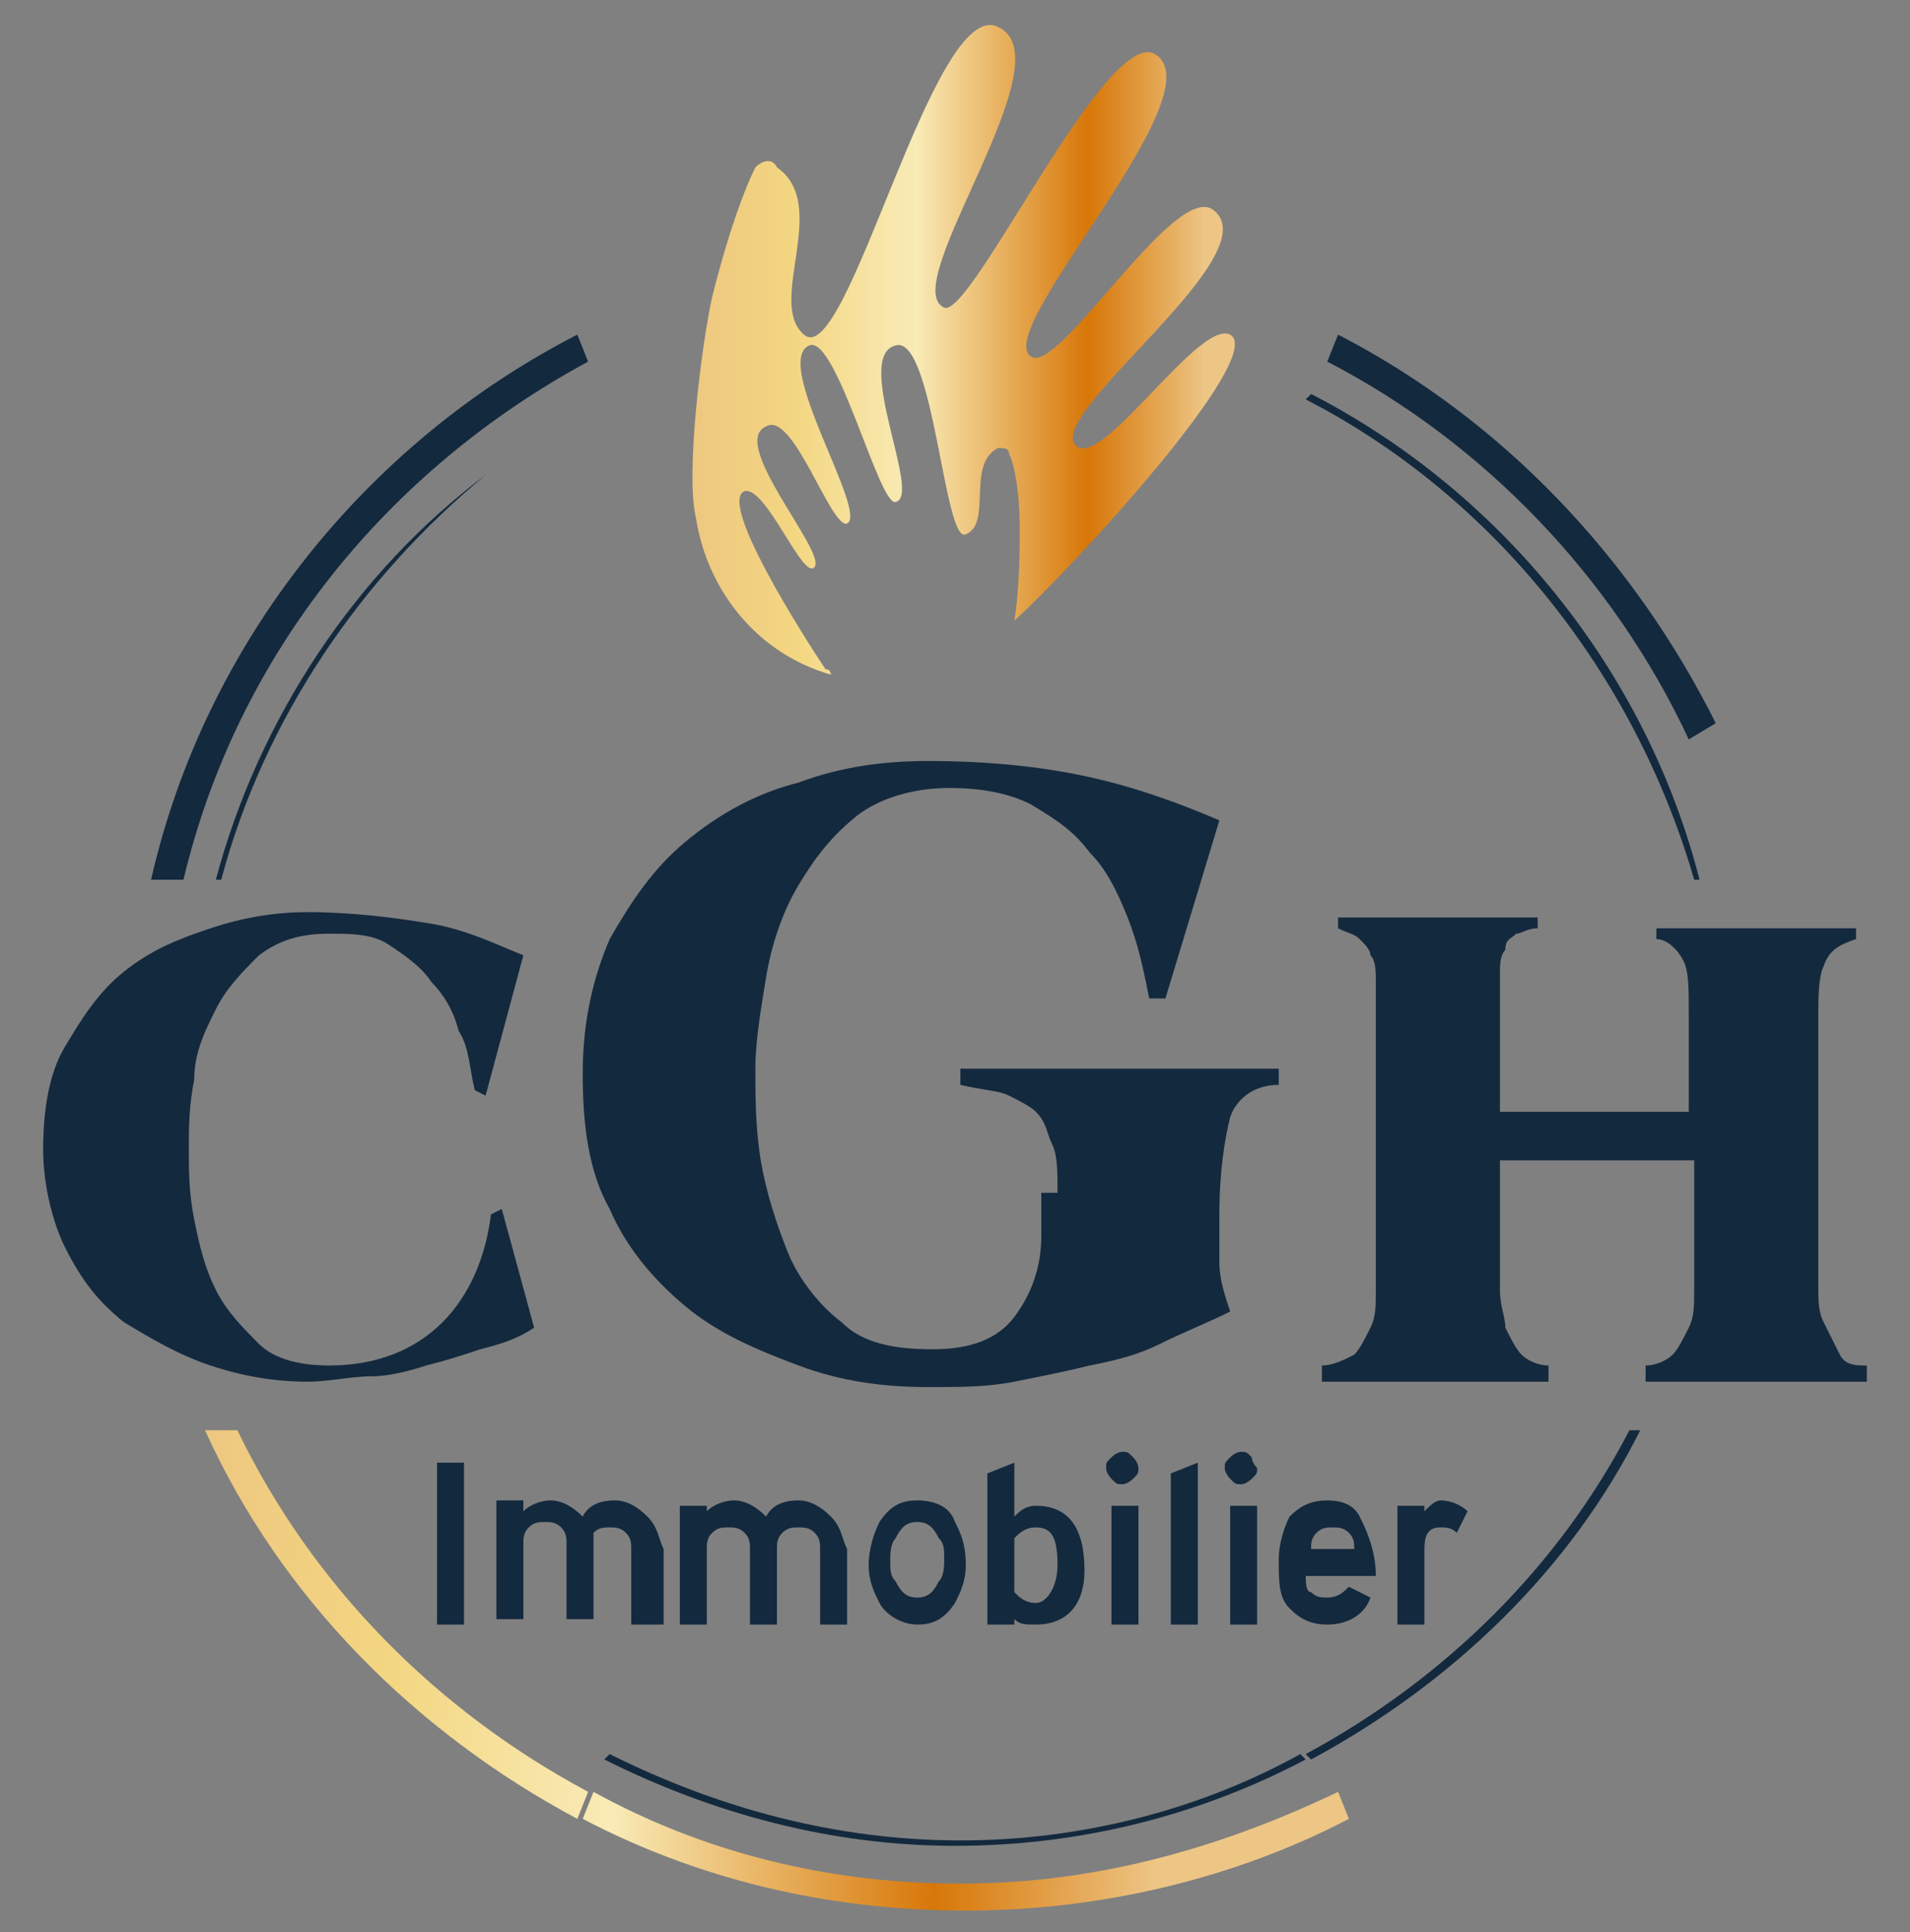 <?xml version="1.0" encoding="utf-8"?>
<!-- Generator: Adobe Illustrator 22.0.1, SVG Export Plug-In . SVG Version: 6.00 Build 0)  -->
<svg version="1.1" id="Calque_1" xmlns="http://www.w3.org/2000/svg" xmlns:xlink="http://www.w3.org/1999/xlink" x="0px" y="0px"
	 viewBox="0 0 35.4 35.8" style="enable-background:new 0 0 35.4 35.8;" xml:space="preserve">
<rect x="0" y="0" width="35.4" height="35.8" fill="#808080" stroke="none"/>
<style type="text/css">
	.st0{fill:url(#XMLID_7_);}
	.st1{fill:url(#XMLID_8_);}
	.st2{fill:url(#XMLID_9_);}
	.st3{fill:#13293E;}
</style>
<linearGradient id="XMLID_7_" gradientUnits="userSpaceOnUse" x1="12.877" y1="6.454" x2="22.856" y2="6.454">
	<stop  offset="5.618000e-03" style="stop-color:#EEC880"/>
	<stop  offset="0.185" style="stop-color:#F3D681"/>
	<stop  offset="0.41" style="stop-color:#F9EBB7"/>
	<stop  offset="0.73" style="stop-color:#D77708"/>
	<stop  offset="0.891" style="stop-color:#E7B063"/>
	<stop  offset="0.949" style="stop-color:#EDC686"/>
</linearGradient>
<path id="XMLID_3770_" class="st0" d="M22.8,6.2c-0.6-0.3-2.5,2.7-2.9,2c-0.3-0.7,3.6-3.5,2.6-4.3c-0.7-0.6-2.9,3.1-3.4,2.7
	c-0.7-0.5,3.5-4.9,2.3-5.6c-0.9-0.5-3.4,4.9-3.9,4.7c-0.9-0.4,2.3-4.6,1-5.2c-1.2-0.6-2.8,6.4-3.6,5.7c-0.7-0.6,0.5-2.4-0.5-3.1
	C14.3,2.9,14.1,3,14,3.1c-0.2,0.4-0.5,1.2-0.8,2.4c-0.2,0.9-0.5,3.3-0.3,4.1c0.2,1.3,1.1,2.5,2.5,2.9c0,0,0-0.1-0.1-0.1
	c-0.4-0.6-2-3.1-1.5-3.3c0.4-0.1,1.1,1.7,1.3,1.4c0.2-0.3-1.6-2.3-0.9-2.6c0.5-0.3,1.2,1.9,1.5,1.8c0.4-0.2-1.4-3-0.7-3.3
	c0.5-0.2,1.3,3,1.6,2.9c0.5-0.1-0.8-2.7,0-2.9c0.7-0.2,0.9,3.7,1.3,3.5c0.5-0.2,0-1.3,0.6-1.6c0.1,0,0.2,0,0.2,0.1
	c0.1,0.2,0.2,0.7,0.2,1.4c0,0.3,0,1.1-0.1,1.7c0,0,0,0,0,0C19.8,10.6,23.5,6.6,22.8,6.2z"/>
<g id="XMLID_66_">
	<linearGradient id="XMLID_8_" gradientUnits="userSpaceOnUse" x1="3.639" y1="33.719" x2="22.413" y2="34.342">
		<stop  offset="5.618000e-03" style="stop-color:#EEC880"/>
		<stop  offset="0.185" style="stop-color:#F3D681"/>
		<stop  offset="0.41" style="stop-color:#F9EBB7"/>
		<stop  offset="0.73" style="stop-color:#D77708"/>
		<stop  offset="0.891" style="stop-color:#E7B063"/>
		<stop  offset="0.949" style="stop-color:#EDC686"/>
	</linearGradient>
	<path id="XMLID_1251_" class="st1" d="M17.8,34.9c-2.5,0-4.8-0.6-6.8-1.7l-0.2,0.5c2.1,1.1,4.5,1.7,7.1,1.7c2.5,0,5-0.6,7.1-1.7
		l-0.2-0.5C22.5,34.3,20.2,34.9,17.8,34.9z"/>
	<linearGradient id="XMLID_9_" gradientUnits="userSpaceOnUse" x1="3.764" y1="29.954" x2="22.538" y2="30.576">
		<stop  offset="5.618000e-03" style="stop-color:#EEC880"/>
		<stop  offset="0.185" style="stop-color:#F3D681"/>
		<stop  offset="0.41" style="stop-color:#F9EBB7"/>
		<stop  offset="0.73" style="stop-color:#D77708"/>
		<stop  offset="0.891" style="stop-color:#E7B063"/>
		<stop  offset="0.949" style="stop-color:#EDC686"/>
	</linearGradient>
	<path id="XMLID_1247_" class="st2" d="M4.4,26.5H3.8c1.4,3.1,3.9,5.6,6.9,7.2l0.2-0.5C8.1,31.7,5.8,29.4,4.4,26.5z"/>
</g>
<g id="XMLID_5_">
	<g id="XMLID_4_">
		<path id="XMLID_59_" class="st3" d="M8.6,30.1H8.1v-3h0.5V30.1z"/>
		<path id="XMLID_57_" class="st3" d="M12.2,30.1h-0.5v-1.4c0-0.1,0-0.2-0.1-0.3c-0.1-0.1-0.2-0.1-0.3-0.1c-0.1,0-0.2,0-0.3,0.1
			C11,28.4,11,28.5,11,28.6v1.4h-0.5v-1.4c0-0.1,0-0.2-0.1-0.3c-0.1-0.1-0.2-0.1-0.3-0.1c-0.1,0-0.2,0-0.3,0.1s-0.1,0.2-0.1,0.3v1.4
			H9.2v-2.2h0.5V28c0.1-0.1,0.3-0.2,0.5-0.2c0.2,0,0.4,0.1,0.6,0.3c0.1-0.2,0.3-0.3,0.6-0.3c0.2,0,0.4,0.1,0.6,0.3
			c0.2,0.2,0.2,0.4,0.3,0.6V30.1z"/>
		<path id="XMLID_55_" class="st3" d="M15.7,30.1h-0.5v-1.4c0-0.1,0-0.2-0.1-0.3c-0.1-0.1-0.2-0.1-0.3-0.1c-0.1,0-0.2,0-0.3,0.1
			c-0.1,0.1-0.1,0.2-0.1,0.3v1.4h-0.5v-1.4c0-0.1,0-0.2-0.1-0.3c-0.1-0.1-0.2-0.1-0.3-0.1c-0.1,0-0.2,0-0.3,0.1s-0.1,0.2-0.1,0.3
			v1.4h-0.5v-2.2h0.5V28c0.1-0.1,0.3-0.2,0.5-0.2c0.2,0,0.4,0.1,0.6,0.3c0.1-0.2,0.3-0.3,0.6-0.3c0.2,0,0.4,0.1,0.6,0.3
			c0.2,0.2,0.2,0.4,0.3,0.6V30.1z"/>
		<path id="XMLID_52_" class="st3" d="M17.9,29c0,0.3-0.1,0.5-0.2,0.7c-0.2,0.3-0.4,0.4-0.7,0.4c-0.3,0-0.6-0.2-0.7-0.4
			c-0.1-0.2-0.2-0.4-0.2-0.7c0-0.3,0.1-0.6,0.2-0.8c0.2-0.3,0.4-0.4,0.7-0.4c0.3,0,0.6,0.1,0.7,0.4C17.8,28.4,17.9,28.6,17.9,29z
			 M17,29.6c0.2,0,0.3-0.1,0.4-0.3c0.1-0.1,0.1-0.3,0.1-0.4c0-0.2,0-0.3-0.1-0.4c-0.1-0.2-0.2-0.3-0.4-0.3c-0.2,0-0.3,0.1-0.4,0.3
			c-0.1,0.1-0.1,0.3-0.1,0.4c0,0.2,0,0.3,0.1,0.4C16.7,29.5,16.8,29.6,17,29.6z"/>
		<path id="XMLID_49_" class="st3" d="M19.2,30.1c-0.2,0-0.3,0-0.4-0.1v0.1h-0.5v-2.8l0.5-0.2v1c0.1-0.1,0.2-0.2,0.4-0.2
			c0.6,0,0.9,0.4,0.9,1.2C20.1,29.7,19.8,30.1,19.2,30.1z M19.6,29c0-0.5-0.1-0.7-0.4-0.7c-0.2,0-0.3,0.1-0.4,0.2v1
			c0.1,0.1,0.2,0.2,0.4,0.2C19.4,29.7,19.6,29.4,19.6,29z"/>
		<path id="XMLID_46_" class="st3" d="M21.1,27.2c0,0.1,0,0.1-0.1,0.2c0,0-0.1,0.1-0.2,0.1c-0.1,0-0.1,0-0.2-0.1
			c0,0-0.1-0.1-0.1-0.2c0-0.1,0-0.1,0.1-0.2c0,0,0.1-0.1,0.2-0.1c0.1,0,0.1,0,0.2,0.1C21.1,27.1,21.1,27.2,21.1,27.2z M21.1,30.1
			h-0.5v-2.2h0.5V30.1z"/>
		<path id="XMLID_44_" class="st3" d="M22.2,30.1h-0.5v-2.8l0.5-0.2V30.1z"/>
		<path id="XMLID_41_" class="st3" d="M23.3,27.2c0,0.1,0,0.1-0.1,0.2c0,0-0.1,0.1-0.2,0.1c-0.1,0-0.1,0-0.2-0.1
			c0,0-0.1-0.1-0.1-0.2c0-0.1,0-0.1,0.1-0.2c0,0,0.1-0.1,0.2-0.1c0.1,0,0.1,0,0.2,0.1C23.2,27.1,23.3,27.2,23.3,27.2z M23.3,30.1
			h-0.5v-2.2h0.5V30.1z"/>
		<path id="XMLID_38_" class="st3" d="M25.5,29.2h-1.3c0,0.1,0,0.3,0.1,0.3c0.1,0.1,0.2,0.1,0.3,0.1c0.2,0,0.3-0.1,0.4-0.2l0.4,0.2
			c-0.1,0.3-0.4,0.5-0.8,0.5c-0.3,0-0.5-0.1-0.7-0.3c-0.2-0.2-0.2-0.5-0.2-0.9c0-0.3,0.1-0.6,0.2-0.8c0.2-0.2,0.4-0.3,0.7-0.3
			c0.3,0,0.5,0.1,0.6,0.3S25.5,28.7,25.5,29.2z M25.1,28.7c0-0.1,0-0.2-0.1-0.3c-0.1-0.1-0.2-0.1-0.3-0.1c-0.1,0-0.2,0-0.3,0.1
			c-0.1,0.1-0.1,0.2-0.1,0.3H25.1z"/>
		<path id="XMLID_36_" class="st3" d="M27.2,28L27,28.4c-0.1-0.1-0.2-0.1-0.3-0.1c-0.2,0-0.3,0.1-0.3,0.4v1.4h-0.5v-2.2h0.5V28
			c0.1-0.1,0.2-0.2,0.3-0.2C26.9,27.8,27.1,27.9,27.2,28z"/>
	</g>
	<g id="XMLID_29_">
		<g id="XMLID_33_">
			<path id="XMLID_34_" class="st3" d="M9,20.3l-0.2-0.1c-0.1-0.4-0.1-0.8-0.3-1.1c-0.1-0.4-0.3-0.7-0.5-0.9
				c-0.2-0.3-0.5-0.5-0.8-0.7c-0.3-0.2-0.7-0.2-1.1-0.2c-0.5,0-0.9,0.1-1.3,0.4c-0.3,0.3-0.6,0.6-0.8,1c-0.2,0.4-0.4,0.8-0.4,1.3
				c-0.1,0.5-0.1,0.9-0.1,1.3c0,0.4,0,0.8,0.1,1.3c0.1,0.5,0.2,0.9,0.4,1.3c0.2,0.4,0.5,0.7,0.8,1c0.3,0.3,0.8,0.4,1.3,0.4
				c0.9,0,1.6-0.3,2.1-0.8c0.5-0.5,0.8-1.2,0.9-2l0.2-0.1l0.6,2.2c-0.3,0.2-0.6,0.3-1,0.4c-0.3,0.1-0.6,0.2-1,0.3
				c-0.3,0.1-0.7,0.2-1,0.2c-0.4,0-0.8,0.1-1.2,0.1c-0.6,0-1.2-0.1-1.8-0.3c-0.6-0.2-1.1-0.5-1.6-0.8c-0.5-0.4-0.8-0.8-1.1-1.4
				C1,22.7,0.8,22,0.8,21.3c0-0.7,0.1-1.4,0.4-1.9c0.3-0.5,0.6-1,1.1-1.4s1-0.6,1.6-0.8c0.6-0.2,1.2-0.3,1.8-0.3
				c0.8,0,1.6,0.1,2.2,0.2c0.7,0.1,1.3,0.4,1.8,0.6L9,20.3z"/>
		</g>
		<g id="XMLID_30_">
			<path id="XMLID_31_" class="st3" d="M19.6,22.1c0-0.4,0-0.7-0.1-0.9c-0.1-0.2-0.1-0.4-0.3-0.6c-0.1-0.1-0.3-0.2-0.5-0.3
				c-0.2-0.1-0.5-0.1-0.9-0.2v-0.3c0.5,0,1,0,1.5,0c0.5,0,1,0,1.4,0c0.5,0,0.9,0,1.5,0c0.5,0,1,0,1.5,0v0.3c-0.5,0-0.8,0.3-0.9,0.6
				c-0.1,0.4-0.2,1-0.2,1.8c0,0.3,0,0.6,0,0.9c0,0.3,0.1,0.6,0.2,0.9c-0.4,0.2-0.9,0.4-1.3,0.6c-0.4,0.2-0.8,0.3-1.3,0.4
				c-0.4,0.1-0.9,0.2-1.4,0.3c-0.5,0.1-1,0.1-1.6,0.1c-0.8,0-1.6-0.1-2.4-0.4c-0.8-0.3-1.5-0.6-2.1-1.1c-0.6-0.5-1.1-1.1-1.4-1.8
				c-0.4-0.7-0.5-1.6-0.5-2.5c0-1,0.2-1.8,0.5-2.5c0.4-0.7,0.8-1.3,1.4-1.8c0.6-0.5,1.3-0.9,2.1-1.1c0.8-0.3,1.6-0.4,2.4-0.4
				c1.1,0,2.1,0.1,3,0.3c0.9,0.2,1.7,0.5,2.4,0.8l-1,3.3h-0.3c-0.1-0.5-0.2-1-0.4-1.5c-0.2-0.5-0.4-0.9-0.7-1.2
				c-0.3-0.4-0.6-0.6-1.1-0.9c-0.4-0.2-0.9-0.3-1.5-0.3c-0.7,0-1.3,0.2-1.7,0.5c-0.5,0.4-0.8,0.8-1.1,1.3c-0.3,0.5-0.5,1.1-0.6,1.7
				c-0.1,0.6-0.2,1.2-0.2,1.7c0,0.5,0,1.1,0.1,1.7c0.1,0.6,0.3,1.2,0.5,1.7c0.2,0.5,0.6,1,1,1.3c0.4,0.4,1,0.5,1.7,0.5
				c0.7,0,1.2-0.2,1.5-0.6c0.3-0.4,0.5-0.9,0.5-1.5V22.1z"/>
		</g>
		<g id="XMLID_1_">
			<path id="XMLID_2_" class="st3" d="M31.3,20.8v-2c0-0.5,0-0.8-0.1-1c-0.1-0.2-0.3-0.4-0.5-0.4v-0.2c0.3,0,0.6,0,0.9,0
				c0.3,0,0.6,0,0.9,0c0.3,0,0.6,0,0.9,0c0.3,0,0.6,0,1,0v0.2c-0.3,0.1-0.5,0.2-0.6,0.5c-0.1,0.2-0.1,0.6-0.1,1v4.2
				c0,0.2,0,0.5,0,0.7c0,0.3,0,0.5,0.1,0.7c0.1,0.2,0.2,0.4,0.3,0.6c0.1,0.2,0.3,0.2,0.5,0.2v0.3h-4.1v-0.3c0.2,0,0.4-0.1,0.5-0.2
				c0.1-0.1,0.2-0.3,0.3-0.5c0.1-0.2,0.1-0.4,0.1-0.7c0-0.3,0-0.5,0-0.8v-1.6h-3.6v1.6c0,0.3,0,0.6,0,0.8c0,0.3,0.1,0.5,0.1,0.7
				c0.1,0.2,0.2,0.4,0.3,0.5c0.1,0.1,0.3,0.2,0.5,0.2v0.3h-4.2v-0.3c0.2,0,0.4-0.1,0.6-0.2c0.1-0.1,0.2-0.3,0.3-0.5
				c0.1-0.2,0.1-0.4,0.1-0.7c0-0.3,0-0.5,0-0.8V19c0-0.3,0-0.6,0-0.8c0-0.2,0-0.4-0.1-0.5c0-0.1-0.1-0.2-0.2-0.3
				c-0.1-0.1-0.2-0.1-0.4-0.2v-0.2c0.3,0,0.6,0,0.9,0c0.3,0,0.6,0,0.9,0c0.3,0,0.6,0,0.9,0c0.3,0,0.6,0,1,0v0.2
				c-0.2,0-0.3,0.1-0.4,0.1c-0.1,0.1-0.2,0.1-0.2,0.3c-0.1,0.1-0.1,0.3-0.1,0.4c0,0.2,0,0.4,0,0.6v2H31.3z"/>
		</g>
	</g>
	<path id="XMLID_1246_" class="st3" d="M24.2,32.5l0.1,0.1c2.6-1.4,4.8-3.5,6.1-6.1h-0.2C28.9,29,26.8,31.1,24.2,32.5z"/>
	<path id="XMLID_1240_" class="st3" d="M17.8,34.1c-2.3,0-4.5-0.6-6.5-1.6l-0.1,0.1c2,1,4.2,1.6,6.5,1.6c2.4,0,4.6-0.6,6.5-1.6
		l-0.1-0.1C22.3,33.5,20.1,34.1,17.8,34.1z"/>
	<g id="XMLID_67_">
		<path id="XMLID_1254_" class="st3" d="M10.9,6.7l-0.2-0.5c-3.9,2-6.9,5.7-7.9,10.1h0.6C4.4,12.1,7.2,8.7,10.9,6.7z"/>
		<path id="XMLID_1287_" class="st3" d="M31.4,16.3h0.1c-1-3.9-3.7-7.2-7.2-9l-0.1,0.1C27.7,9.2,30.3,12.5,31.4,16.3z"/>
		<path id="XMLID_1283_" class="st3" d="M4,16.3h0.1c0.8-3,2.6-5.6,4.9-7.5L9,8.8C6.6,10.6,4.8,13.3,4,16.3z"/>
		<path id="XMLID_1289_" class="st3" d="M24.8,6.2l-0.2,0.5c2.9,1.5,5.3,4,6.7,7l0.5-0.3C30.3,10.4,27.9,7.8,24.8,6.2z"/>
	</g>
</g>
</svg>

